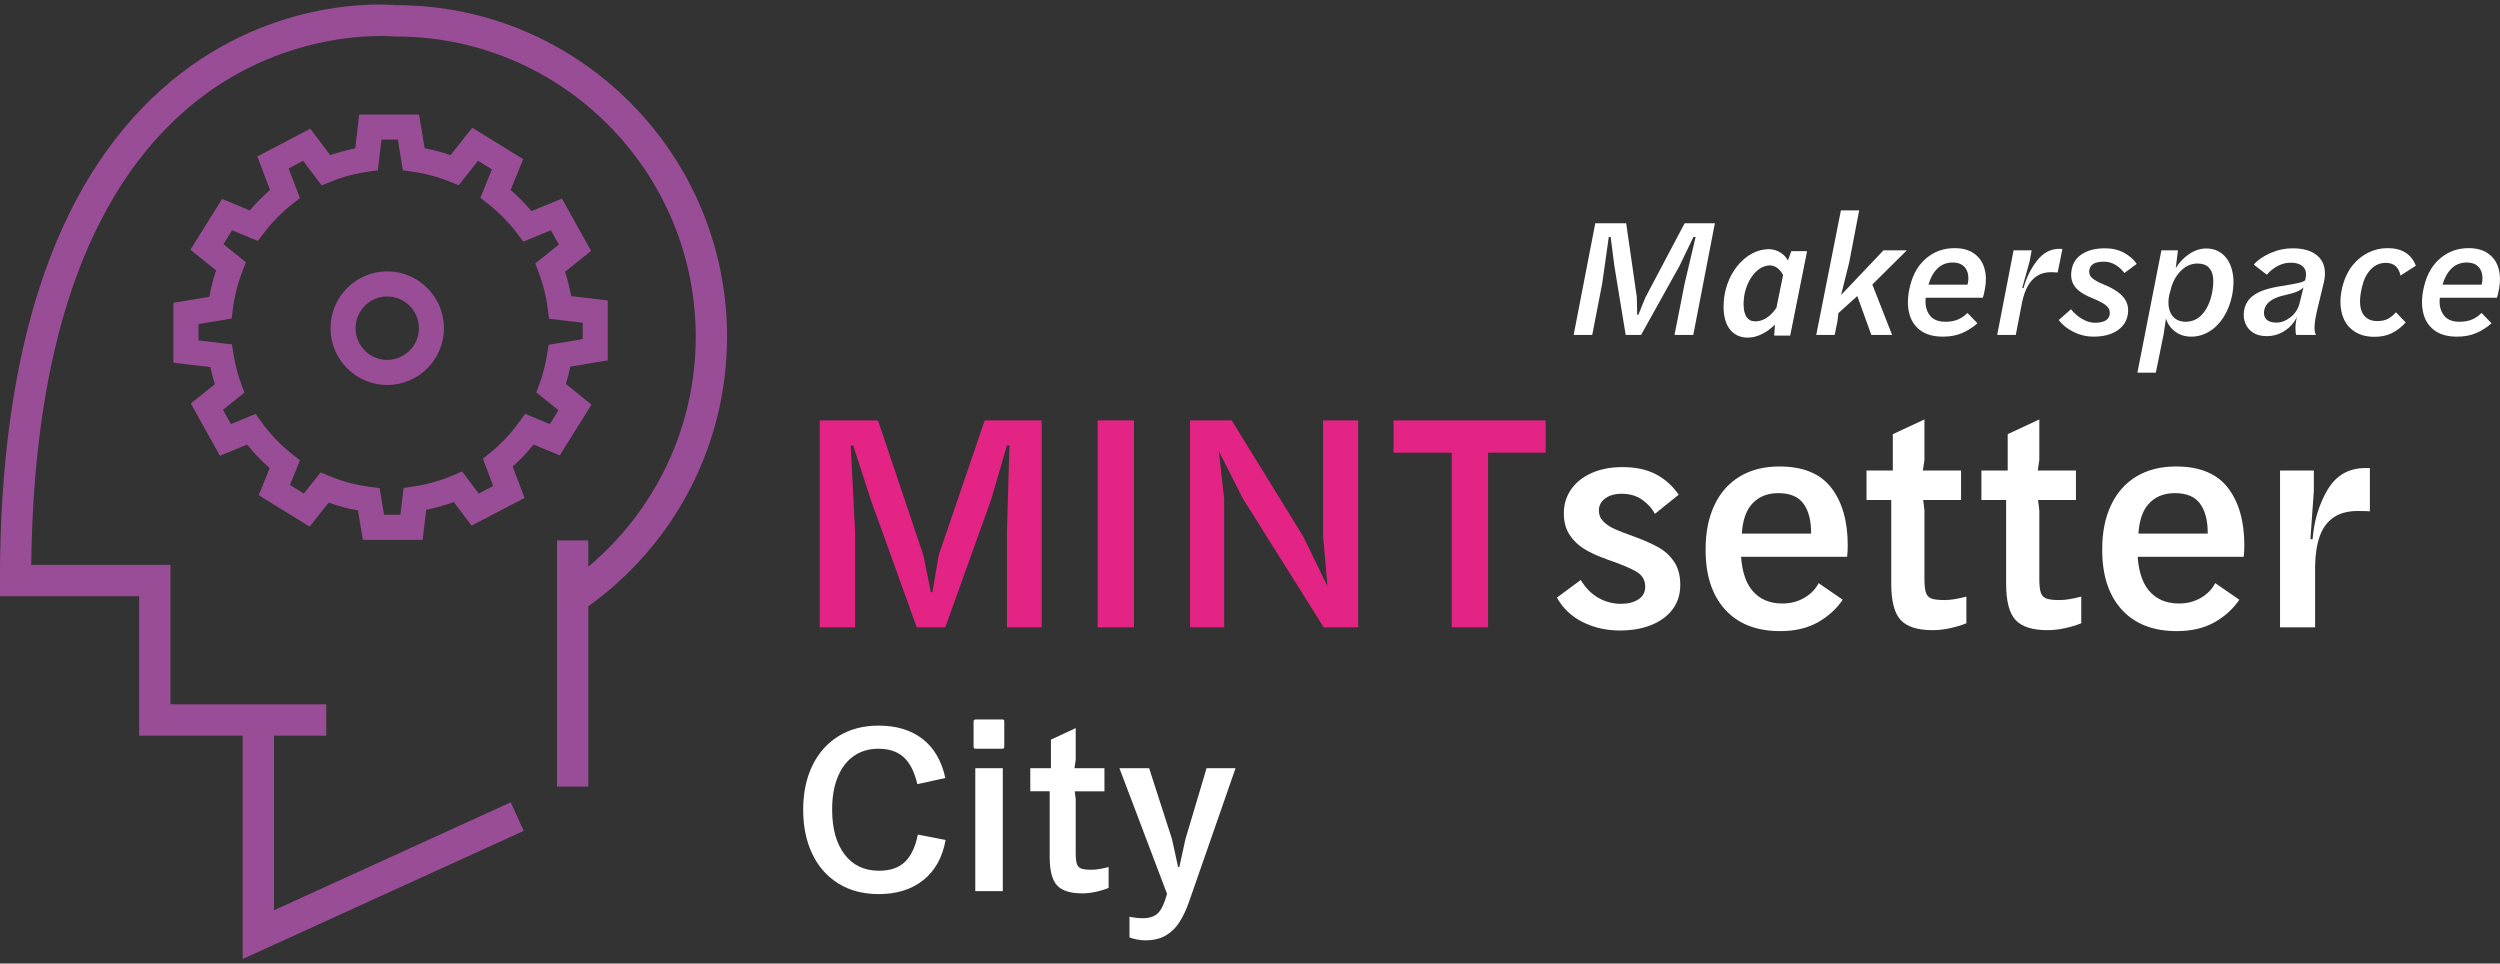 <?xml version="1.0" encoding="UTF-8" standalone="no"?>
<svg xmlns="http://www.w3.org/2000/svg" xmlns:xlink="http://www.w3.org/1999/xlink" xmlns:serif="http://www.serif.com/" width="100%" height="100%" viewBox="0 0 3840 1480" version="1.1" xml:space="preserve" style="fill-rule:evenodd;clip-rule:evenodd;stroke-miterlimit:2;">
  <rect x="0" y="0" width="3840" height="1480" fill="#333333" stroke="none"/>
  <g>
    <path d="M1259.12,645.713l89.44,-0l69.721,207.103l11.534,56.845l2.402,0l9.617,-56.845l70.699,-207.103l87.5,-0l-0,317.886l-53.375,-0l0,-145.947l3.85,-133.404l-3.85,-0l-24.039,82.367l-70.682,196.984l-43.759,-0l-70.675,-196.028c0.001,0 -26.917,-83.323 -26.917,-83.323l-3.85,-0l6.722,133.404l-0,145.947l-54.337,-0l0,-317.886l-0.001,-0Z" style="fill:#e42485;fill-rule:nonzero;"></path>
    <rect x="1686.09" y="645.713" width="55.785" height="317.886" style="fill:#e42485;fill-rule:nonzero;"></rect>
    <path d="M1827.92,645.713l63.954,-0l110.114,178.696l37.02,76.089l-6.738,-77.539l0,-177.246l53.867,-0l-0,317.886l-52.897,-0l-124.542,-198.433l-36.528,-72.249l8.169,73.698l0,196.984l-52.419,-0l-0,-317.886Z" style="fill:#e42485;fill-rule:nonzero;"></path>
    <path d="M2229.89,695.324l-89.441,-0l0,-49.611l233.687,-0l-0,49.611l-88.463,-0l0,268.275c0.001,-0 -55.783,-0 -55.783,-0l-0,-268.275Z" style="fill:#e42485;fill-rule:nonzero;"></path>
    <path d="M2430.88,955.416c-17.316,-8.67 -30.459,-21.203 -39.438,-37.571l36.551,-26.98c7.362,12.21 16.416,21.373 27.157,27.466c10.741,6.094 22.368,9.147 34.857,9.147c10.594,0 19.403,-2.243 26.449,-6.74c7.061,-4.498 10.595,-11.077 10.595,-19.754c-0,-9.949 -4.512,-17.57 -13.466,-22.876c-8.979,-5.308 -24.216,-11.632 -45.683,-19.021l-0.955,-0.494c-12.827,-4.496 -23.891,-9.533 -33.184,-15.164c-9.302,-5.622 -16.909,-12.927 -22.845,-21.92c-5.929,-8.993 -8.879,-20.054 -8.879,-33.22c0,-13.49 3.681,-25.608 11.042,-36.368c7.384,-10.767 17.878,-19.189 31.5,-25.291c13.612,-6.093 29.413,-9.163 47.368,-9.163c20.505,0 37.728,3.711 51.688,11.084c13.937,7.397 25.564,17.817 34.856,31.307l-36.55,29.387c-4.166,-8.037 -10.572,-15.179 -19.234,-21.426c-8.653,-6.264 -19.233,-9.411 -31.721,-9.411c-10.595,0 -19.08,2.415 -25.487,7.228c-6.421,4.82 -9.616,10.929 -9.616,18.303c-0,6.756 2.309,12.456 6.968,17.1c4.642,4.666 10.41,8.507 17.317,11.553c6.875,3.071 16.584,6.834 29.074,11.332l1.447,0.485c14.745,5.453 27.01,10.915 36.798,16.367c9.763,5.462 17.786,12.85 24.038,22.168c6.237,9.308 9.371,21.032 9.371,35.139c0,14.794 -3.927,27.397 -11.773,37.817c-7.869,10.444 -18.764,18.481 -32.701,24.089c-13.951,5.607 -30.052,8.429 -48.323,8.429c-20.85,0 -39.914,-4.326 -57.216,-13.003l-0.005,0.001Z" style="fill:#fff;fill-rule:nonzero;"></path>
    <path d="M2649.41,935.901c-20.041,-22.314 -29.881,-53.22 -29.567,-92.718c0,-25.677 4.49,-48.084 13.468,-67.181c8.962,-19.097 21.944,-33.791 38.937,-44.08c17.001,-10.274 37.344,-15.411 61.059,-15.411c36.235,0 62.752,10.929 79.584,32.757c16.825,21.844 25.24,51.377 25.24,88.615c0,6.434 -0.315,12.211 -0.953,17.348l-175.015,-0l0.469,-35.635l119.253,0l-0,-0.98c-0,-19.267 -3.926,-34.261 -11.78,-45.021c-7.869,-10.76 -20.751,-16.143 -38.706,-16.143c-17.641,0 -31.5,6.024 -41.587,18.064c-10.101,12.032 -14.99,31.06 -14.667,57.077l-1.447,9.633c0.315,29.217 6.082,50.652 17.317,64.289c11.21,13.66 26.748,20.47 46.637,20.47c12.488,0 23.722,-2.877 33.655,-8.654c9.94,-5.792 17.301,-13.32 22.106,-22.653l37.043,25.53c-9.956,14.455 -22.845,26.101 -38.714,34.925c-15.868,8.823 -35.025,13.243 -57.454,13.243c-36.551,0 -64.832,-11.153 -84.875,-33.475l-0.003,0Z" style="fill:#fff;fill-rule:nonzero;"></path>
    <path d="M2919.39,952.276c-9.618,-10.428 -14.43,-28.978 -14.43,-55.619l0,-128.615l-37.975,0l0,-45.268l40.385,-0l0,-55.882l48.57,-22.629l-0,62.144c0.001,0 -2.408,16.367 -2.408,16.367l58.656,-0l0,45.268l-58.164,0c0.001,0 1.918,15.897 1.918,15.897l-0,105.491c-0,9.634 0.786,16.692 2.403,21.188c1.594,4.497 4.566,7.466 8.9,8.917c4.32,1.434 10.972,2.167 19.951,2.167c8.654,-0 19.718,-1.774 33.169,-5.306c0.001,-0 0.001,40.94 0.001,40.94c-8.007,3.216 -16.584,5.777 -25.716,7.714c-9.148,1.919 -17.879,2.876 -26.202,2.876c-23.085,0 -39.438,-5.207 -49.055,-15.65l-0.003,0Z" style="fill:#fff;fill-rule:nonzero;"></path>
    <path d="M3095.84,952.276c-9.618,-10.428 -14.423,-28.978 -14.423,-55.619l0,-128.615l-37.975,0l0,-45.268l40.378,-0l0,-55.882c0.001,0 48.571,-22.629 48.571,-22.629l-0,62.144l-2.403,16.367l58.657,-0l0,45.268l-58.171,0l1.917,15.897l-0,105.491c-0,9.634 0.793,16.692 2.402,21.188c1.602,4.497 4.566,7.466 8.909,8.917c4.319,1.434 10.964,2.167 19.941,2.167c8.663,-0 19.72,-1.774 33.171,-5.306c0.001,-0 0.001,40.94 0.001,40.94c-8,3.216 -16.585,5.777 -25.709,7.714c-9.148,1.919 -17.887,2.876 -26.202,2.876c-23.084,0 -39.446,-5.207 -49.062,-15.65l-0.002,0Z" style="fill:#fff;fill-rule:nonzero;"></path>
    <path d="M3258.59,935.901c-20.043,-22.314 -29.883,-53.22 -29.567,-92.718c0,-25.677 4.489,-48.084 13.474,-67.181c8.955,-19.097 21.937,-33.791 38.931,-44.08c17,-10.274 37.343,-15.411 61.058,-15.411c36.235,0 62.753,10.929 79.584,32.757c16.833,21.844 25.241,51.377 25.241,88.615c0,6.434 -0.316,12.211 -0.955,17.348l-175.015,-0l0.47,-35.635l119.254,0l0,-0.98c0,-19.267 -3.927,-34.261 -11.78,-45.021c-7.869,-10.76 -20.751,-16.143 -38.707,-16.143c-17.64,0 -31.5,6.024 -41.586,18.064c-10.102,12.032 -14.991,31.06 -14.667,57.077l-1.448,9.633c0.324,29.217 6.083,50.652 17.316,64.289c11.211,13.66 26.749,20.47 46.637,20.47c12.491,0 23.724,-2.877 33.657,-8.654c9.941,-5.792 17.301,-13.32 22.106,-22.653l37.043,25.53c-9.955,14.455 -22.845,26.101 -38.714,34.925c-15.87,8.823 -35.026,13.243 -57.456,13.243c-36.549,0 -64.829,-11.153 -84.872,-33.475l-0.004,0Z" style="fill:#fff;fill-rule:nonzero;"></path>
    <path d="M3502.14,722.774l51.926,-0l0,31.308l-5.289,74.168l3.381,0c2.233,-28.561 9.917,-53.937 23.061,-76.089c13.151,-22.16 32.531,-33.244 58.186,-33.244l6.722,0l-0,66.472c-3.827,-0.324 -10.079,-0.494 -18.741,-0.494c-15.06,-0 -27.403,3.317 -37.02,9.88c-9.617,6.587 -16.678,16.144 -21.167,28.655c-4.488,12.533 -6.89,27.79 -7.214,45.761l0,94.408l-53.843,-0l-0,-240.825l-0.002,-0Z" style="fill:#fff;fill-rule:nonzero;"></path>
    <path d="M1287.8,1357.11c-17.462,-10.836 -30.86,-26.023 -40.153,-45.537c-9.317,-19.506 -13.96,-42.121 -13.96,-67.805c-0,-25.701 4.72,-48.3 14.144,-67.829c9.432,-19.507 22.877,-34.617 40.347,-45.322c17.471,-10.706 37.905,-16.067 61.282,-16.067c27.404,0 49.909,6.811 67.504,20.417c17.601,13.582 29.304,33.621 35.087,60.054l-42.996,9.44c-4.519,-19.127 -11.564,-32.981 -21.127,-41.542c-9.555,-8.561 -22.499,-12.85 -38.838,-12.85c-14.576,-0 -27.218,3.787 -37.905,11.331c-10.688,7.558 -18.857,18.326 -24.509,32.302c-5.651,13.984 -8.492,30.289 -8.492,48.916l-0,1.527c-0,28.709 6.352,51.439 19.048,68.184c12.698,16.745 30.368,25.121 52.983,25.121c17.601,-0 31.045,-4.728 40.361,-14.169c9.302,-9.448 15.701,-23.239 19.235,-41.357l42.618,8.299c-4.774,26.695 -16.154,47.227 -34.125,61.581c-17.994,14.354 -40.8,21.543 -68.466,21.543c-23.892,-0 -44.565,-5.422 -62.037,-16.237l-0.001,0Z" style="fill:#fff;fill-rule:nonzero;"></path>
    <path d="M1498.05,1179.91l42.24,-0l0,188.9l-42.24,0l-0,-188.9Zm-1.879,-30.783c-0.508,-0.64 -0.754,-1.334 -0.754,-2.082l-0,-38.535c-0,-0.995 0.246,-1.828 0.754,-2.445c0.485,-0.64 1.255,-0.964 2.256,-0.964l41.486,0c0.993,0 1.694,0.263 2.087,0.755c0.377,0.51 0.562,1.389 0.562,2.654l0,38.535c0,0.748 -0.185,1.442 -0.562,2.082c-0.393,0.625 -1.094,0.941 -2.087,0.941l-41.863,-0c-0.755,-0 -1.394,-0.316 -1.879,-0.941Z" style="fill:#fff;fill-rule:nonzero;"></path>
    <path d="M1623.65,1359.93c-7.553,-8.192 -11.326,-22.731 -11.326,-43.633l0,-100.864l-29.79,-0l0,-35.526l31.684,-0l-0,-43.818l38.091,-17.763l0,48.731l-1.894,12.85l46.013,-0l0,35.526c0.001,-0 -45.635,-0 -45.635,-0l1.517,12.449l0,82.746c0,7.551 0.623,13.097 1.878,16.613c1.256,3.541 3.588,5.855 6.984,7.004c3.388,1.126 8.609,1.689 15.646,1.689c6.784,0 15.461,-1.373 26.017,-4.157l0,32.117c-6.275,2.522 -12.997,4.536 -20.173,6.039c-7.153,1.528 -14.013,2.276 -20.551,2.276c-18.101,-0 -30.93,-4.095 -38.46,-12.279l-0.001,-0Z" style="fill:#fff;fill-rule:nonzero;"></path>
    <path d="M1745.45,1442.87c-4.775,-1.019 -8.286,-2.028 -10.557,-3.031l0,-31.74c7.545,1.527 14.329,2.275 20.358,2.275c10.31,0 18.109,-2.591 23.385,-7.752c5.274,-5.151 9.932,-15.047 13.951,-29.648l-73.155,-193.058l45.621,-0l35.087,108.808l9.432,43.062l1.879,-0l9.425,-43.062l32.439,-108.808l44.513,-0l-71.3,204.759c-4.504,12.85 -9.616,23.617 -15.269,32.31c-5.651,8.693 -12.696,15.426 -21.112,20.2c-8.431,4.797 -18.795,7.188 -31.122,7.188c-4.281,0 -8.808,-0.509 -13.574,-1.503l-0.001,-0Z" style="fill:#fff;fill-rule:nonzero;"></path>
    <path d="M2450.34,342.921l47.476,-0l16.362,113.853l0.508,26.78l1.817,-0l10.895,-26.78l60.22,-113.853l46.445,-0l-33.224,171.57l-28.797,-0l15.577,-79.021l16.862,-71.493l-3.38,0l-21.283,44.189c0.001,-0 -59.163,106.325 -59.163,106.325l-23.607,-0l-17.394,-106.063l-5.705,-44.451c-0,-0 -2.857,-0 -2.857,-0l-10.125,71.492l-15.307,79.021l-28.55,-0l33.232,-171.57l-0.002,0.001Z" style="fill:#fff;fill-rule:nonzero;"></path>
    <path d="M2729.53,473.118l10.373,-50.938c-5.806,-10.921 -13.699,-15.487 -21.475,-15.487c-21.482,0 -41.301,27.751 -41.301,60.602c0,18.711 7.368,27.335 18.995,27.335c10.887,-0 23.137,-6.024 33.408,-21.512Zm-81.154,-2.083c0,-48.747 33.209,-87.319 68.381,-87.319c12.565,-0 23.762,7.073 29.267,17.987l0.731,-0l5.298,-14.863l22.406,-0l-25.525,127.651c0.001,-0 -22.729,-0 -22.729,-0l1.24,-17.78l-0.709,0c-12.042,12.573 -27.517,20.888 -42.04,20.888c-22.404,0 -36.318,-16.514 -36.318,-46.564l-0.002,-0Z" style="fill:#fff;fill-rule:nonzero;"></path>
    <path d="M2729.53,473.118l10.373,-50.938c-5.806,-10.921 -13.699,-15.487 -21.475,-15.487c-21.482,0 -41.301,27.751 -41.301,60.602c0,18.711 7.368,27.335 18.995,27.335c10.887,-0 23.137,-6.024 33.408,-21.512Zm-81.154,-2.083c0,-48.747 33.209,-87.319 68.381,-87.319c12.565,-0 23.762,7.073 29.267,17.987l0.731,-0l5.298,-14.863l22.406,-0l-25.525,127.651c0.001,-0 -22.729,-0 -22.729,-0l1.24,-17.78l-0.709,0c-12.042,12.573 -27.517,20.888 -42.04,20.888c-22.404,0 -36.318,-16.514 -36.318,-46.564l-0.002,-0Z" style="fill:#fff;"></path>
    <path d="M2729.53,473.118l10.373,-50.938c-5.806,-10.921 -13.699,-15.487 -21.475,-15.487c-21.482,0 -41.301,27.751 -41.301,60.602c0,18.711 7.368,27.335 18.995,27.335c10.887,-0 23.137,-6.024 33.408,-21.512Zm-81.154,-2.083c0,-48.747 33.209,-87.319 68.381,-87.319c12.565,-0 23.762,7.073 29.267,17.987l0.731,-0l5.298,-14.863l22.406,-0l-25.525,127.651c0.001,-0 -22.729,-0 -22.729,-0l1.24,-17.78l-0.709,0c-12.042,12.573 -27.517,20.888 -42.04,20.888c-22.404,0 -36.318,-16.514 -36.318,-46.564l-0.002,-0Z" style="fill:none;stroke:#fff;stroke-width:1.95px;"></path>
    <path d="M2827.64,323.161l28.042,-0l-15.329,80.069l-12.452,49.911l65.133,-68.624l35.819,0l-52.943,52.503l30.367,77.471l-31.93,-0l-21.521,-59.792l-29.075,26.255l-1.301,11.956l-4.411,21.581l-28.282,-0c0.001,-0 37.884,-191.33 37.884,-191.33l-0.001,-0Z" style="fill:#fff;fill-rule:nonzero;"></path>
    <path d="M3035.78,437.284l-17.394,13.783l4.158,-15.596c1.217,-5.894 1.163,-11.308 -0.138,-16.252c-1.295,-4.945 -3.882,-8.839 -7.77,-11.701c-3.888,-2.862 -8.962,-4.288 -15.176,-4.288c-9.524,0 -17.394,3.078 -23.631,9.225c-6.213,6.155 -10.802,14.43 -13.751,24.828l73.702,-0l-0,0.001Zm-86.937,69.539c-8.81,-6.848 -14.446,-16.251 -16.871,-28.206c-2.425,-11.955 -1.725,-25.307 2.087,-40.039c4.489,-18.025 12.843,-32.094 25.039,-42.236c12.189,-10.143 26.594,-15.21 43.211,-15.21c12.265,-0 22.26,2.776 29.96,8.322c7.699,5.546 12.943,12.997 15.699,22.353c2.764,9.363 3.118,19.753 1.055,31.199c-1.224,6.749 -2.348,11.523 -3.38,14.292l-87.715,-0c-1.216,10.575 0.702,19.36 5.714,26.379c5.012,7.026 13.143,10.536 24.401,10.536c7.437,0 13.82,-1.127 19.195,-3.386c5.351,-2.245 10.286,-5.623 14.798,-10.127l15.308,15.85c-7.269,6.417 -15.137,11.438 -23.631,15.079c-8.47,3.641 -18.233,5.454 -29.32,5.454c-14.876,-0 -26.726,-3.41 -35.549,-10.26l-0.001,0Z" style="fill:#fff;fill-rule:nonzero;"></path>
    <path d="M3092.85,384.517l27.765,0l-3.102,16.893l-11.419,41.072l2.064,-0c4.159,-15.597 10.988,-29.549 20.513,-41.851c9.501,-12.303 21.02,-18.458 34.502,-18.458c1.917,0 3.458,0.085 4.681,0.255l-7.268,36.135c-4.489,-0.339 -7.869,-0.517 -10.125,-0.517c-8.131,0 -15.138,1.821 -21.021,5.454c-5.874,3.64 -10.725,8.808 -14.536,15.48c-3.795,6.664 -6.744,14.847 -8.808,24.558l-9.863,50.953l-28.543,-0l25.162,-129.974l-0.002,0Z" style="fill:#fff;fill-rule:nonzero;"></path>
    <path d="M3185.38,510.063c-9.601,-4.673 -17.356,-10.822 -23.238,-18.449l18.949,-16.637c4.32,5.723 9.902,10.613 16.739,14.685c6.838,4.072 13.375,6.108 19.589,6.108c6.76,0 11.98,-0.956 15.699,-2.86c3.719,-1.905 6.106,-4.759 7.137,-8.57c0.864,-4.342 0.302,-8.067 -1.685,-11.183c-1.994,-3.117 -6.013,-6.241 -12.057,-9.356c-3.48,-1.906 -8.039,-3.988 -13.752,-6.249c-7.961,-3.277 -14.406,-6.879 -19.342,-10.775c-4.927,-3.91 -8.4,-8.545 -10.371,-13.913c-1.994,-5.376 -2.31,-11.694 -0.916,-18.975c1.894,-10.398 7.399,-18.411 16.484,-24.049c9.072,-5.623 20.629,-8.446 34.635,-8.446c11.065,-0.001 20.759,2.259 29.074,6.755c8.308,4.513 14.877,10.236 19.727,17.154l-18.957,14.038c-3.449,-4.843 -7.961,-8.962 -13.482,-12.341c-5.543,-3.378 -11.419,-5.075 -17.656,-5.075c-6.929,0 -12.188,1.003 -15.83,2.992c-3.626,1.999 -5.882,4.984 -6.745,8.971c-0.862,4.335 -0.169,7.975 2.064,10.922c2.256,2.939 6.575,5.97 12.981,9.093l8.3,3.641c14.199,5.893 24.139,12.657 29.844,20.27c5.713,7.636 7.531,16.552 5.452,26.78c-2.071,10.05 -7.683,17.986 -16.869,23.787c-9.162,5.808 -21.09,8.701 -35.796,8.701c-10.386,-0 -20.381,-2.33 -29.975,-7.02l-0.003,0.001Z" style="fill:#fff;fill-rule:nonzero;"></path>
    <path d="M3383.22,482.127c6.915,-8.06 11.758,-18.759 14.537,-32.11c1.733,-9.009 2.241,-16.845 1.563,-23.525c-0.693,-6.672 -2.987,-11.955 -6.875,-15.85c-3.903,-3.903 -9.655,-5.855 -17.263,-5.855c-9.686,0 -18.347,3.942 -25.955,11.824c-7.608,7.899 -12.713,17.725 -15.307,29.511l-1.817,6.494c-1.733,7.976 -1.864,15.126 -0.378,21.451c1.463,6.332 4.358,11.268 8.678,14.816c4.334,3.556 9.856,5.33 16.616,5.33c10.541,0 19.295,-4.034 26.202,-12.086l-0.001,-0Zm-63.314,-97.61l25.431,0l-3.38,27.29c5.713,-9.179 12.751,-16.507 21.152,-21.967c8.392,-5.454 16.923,-8.183 25.563,-8.183c10.387,-0 19.079,3.162 26.086,9.487c7.007,6.324 11.721,14.947 14.146,25.869c2.418,10.906 2.325,22.962 -0.262,36.128c-2.595,12.827 -6.969,24.088 -13.113,33.79c-6.144,9.712 -13.544,17.163 -22.182,22.353c-8.655,5.207 -17.825,7.799 -27.511,7.799c-9.509,-0 -17.732,-2.554 -24.647,-7.668c-6.929,-5.106 -11.68,-11.824 -14.275,-20.138l-3.642,24.435l-11.927,58.742c0.001,0 -28.287,0 -28.287,0l36.851,-187.937l-0.003,0Z" style="fill:#fff;fill-rule:nonzero;"></path>
    <path d="M3518.18,487.318c7.099,-5.454 11.772,-12.689 14.029,-21.698l5.952,-24.434c-1.894,2.429 -5.182,4.635 -9.856,6.625c-4.658,1.99 -10.987,3.857 -18.933,5.585c-9.693,2.082 -17.186,5.121 -22.445,9.101c-5.297,3.988 -8.361,8.924 -9.223,14.816c-0.863,5.546 0.3,9.966 3.51,13.259c3.196,3.293 8.339,4.944 15.438,4.944c7.269,0 14.445,-2.73 21.529,-8.198l-0.001,-0Zm-57.609,23.532c-5.537,-3.641 -9.463,-8.454 -11.789,-14.424c-2.348,-5.985 -2.987,-12.349 -1.955,-19.113c1.201,-7.273 4.019,-13.343 8.431,-18.195c4.411,-4.843 10.426,-8.831 18.033,-11.955c7.607,-3.123 17.393,-5.63 29.321,-7.535c14.197,-2.253 23.791,-3.988 28.811,-5.206c5.014,-1.212 8.133,-2.592 9.334,-4.158c0.862,-2.776 1.316,-5.8 1.316,-9.094c-0,-5.553 -2.086,-9.88 -6.236,-13.004c-4.15,-3.116 -9.957,-4.675 -17.394,-4.675c-7.099,0 -13.844,1.728 -20.228,5.192c-6.405,3.471 -11.849,7.891 -16.36,13.267l-20.242,-15.597c6.236,-6.934 14.837,-12.827 25.824,-17.678c10.987,-4.851 22.368,-7.281 34.125,-7.281c15.569,0 27.719,3.378 36.458,10.143c8.731,6.747 13.106,16.281 13.106,28.583c-0,4.513 -0.525,8.847 -1.557,13.005l-9.332,38.727c-3.118,12.657 -4.812,22.275 -5.074,28.854c-0.26,6.595 0.487,11.184 2.219,13.784l-30.375,-0c-0.693,-1.566 -1.071,-4.859 -1.163,-9.881c-0.092,-5.021 0.662,-10.921 2.202,-17.679c-4.327,8.839 -10.633,15.951 -18.933,21.319c-8.3,5.376 -17.487,8.053 -27.519,8.053c-8.469,0 -15.475,-1.812 -21.019,-5.453l-0.004,0.001Z" style="fill:#fff;fill-rule:nonzero;"></path>
    <path d="M3613.42,506.955c-8.833,-6.934 -14.499,-16.467 -17.002,-28.6c-2.518,-12.125 -1.786,-25.646 2.202,-40.556c3.28,-11.955 8.393,-22.182 15.308,-30.667c6.929,-8.492 15.006,-14.947 24.261,-19.367c9.264,-4.427 18.897,-6.633 28.944,-6.633c22.145,-0 36.667,9.009 43.596,27.034l-23.607,15.079c-1.224,-6.232 -3.68,-11.053 -7.4,-14.431c-3.719,-3.379 -8.793,-5.067 -15.176,-5.067c-8.831,-0 -16.454,3.301 -22.845,9.88c-6.397,6.587 -10.909,15.426 -13.504,26.517c-4.319,17.671 -4.281,30.93 0.139,39.769c4.411,8.839 12.073,13.259 22.968,13.259c6.576,-0 11.981,-1.08 16.208,-3.248c4.243,-2.159 8.455,-5.584 12.605,-10.274l15.046,15.604c-6.068,6.757 -12.943,12.133 -20.628,16.113c-7.7,3.987 -16.824,5.985 -27.38,5.985c-13.674,-0 -24.923,-3.463 -33.731,-10.397l-0.004,-0Z" style="fill:#fff;fill-rule:nonzero;"></path>
    <path d="M3825.43,437.284l-17.395,13.783l4.15,-15.596c1.225,-5.894 1.163,-11.308 -0.131,-16.252c-1.292,-4.945 -3.887,-8.839 -7.775,-11.701c-3.888,-2.862 -8.955,-4.288 -15.176,-4.288c-9.525,0 -17.394,3.078 -23.631,9.225c-6.213,6.155 -10.794,14.43 -13.743,24.828l73.702,-0l-0.001,0.001Zm-86.946,69.539c-8.809,-6.848 -14.445,-16.251 -16.862,-28.206c-2.425,-11.955 -1.733,-25.307 2.079,-40.039c4.489,-18.025 12.85,-32.094 25.038,-42.236c12.19,-10.143 26.595,-15.21 43.22,-15.21c12.266,-0 22.26,2.776 29.959,8.322c7.701,5.546 12.937,12.997 15.701,22.353c2.764,9.363 3.118,19.753 1.055,31.199c-1.225,6.749 -2.349,11.523 -3.388,14.292c0.001,-0 -87.707,-0 -87.707,-0c-1.225,10.575 0.693,19.36 5.705,26.379c5.021,7.026 13.152,10.536 24.401,10.536c7.437,0 13.821,-1.127 19.196,-3.386c5.351,-2.245 10.294,-5.623 14.798,-10.127c0.001,-0 15.308,15.85 15.308,15.85c-7.269,6.417 -15.137,11.438 -23.622,15.079c-8.477,3.641 -18.242,5.454 -29.321,5.454c-14.876,-0 -26.726,-3.41 -35.557,-10.26l-0.003,0Z" style="fill:#fff;fill-rule:nonzero;"></path>
    <path d="M610.535,7.951l-1.926,-0c-24.807,-2.122 -202.332,-12.141 -361,129.849c-164.443,147.196 -247.715,400.933 -247.715,753.883l-0,24.087l213.867,0l-0,214.239l158.999,-0l0,343.023l431.646,-196.815l-19.935,-43.833l-363.634,165.799l0,-268.174l80.262,-0l-0,-48.169l-239.261,0l0,-214.238l-213.867,0c1.732,-154.508 20.196,-288.407 55.007,-400.539c38.66,-124.265 97.316,-221.951 175.977,-292.657c151.176,-135.827 325.235,-118.488 326.96,-118.295l2.694,-0c253.683,-0 460.051,206.918 460.051,461.04c0,141.806 -64.231,268.762 -165.012,353.344l-0,-40.463l-48.085,0l0,378.195l48.085,-0l-0,-277.046c129.047,-92.287 213.096,-243.525 213.096,-414.03c0,-280.13 -226.949,-508.237 -506.209,-509.2Z" style="fill:#9a4d97;"></path>
    <path d="M594.773,455.362c-26.818,0 -48.623,21.867 -48.623,48.732c-0,26.864 21.805,48.722 48.623,48.722c26.819,0 48.647,-21.858 48.647,-48.722c0,-26.865 -21.828,-48.732 -48.647,-48.732Zm0,135.982c-48.022,-0 -87.091,-39.145 -87.091,-87.25c-0,-48.123 39.069,-87.266 87.091,-87.266c48.023,-0 87.116,39.143 87.116,87.266c-0,48.105 -39.093,87.25 -87.116,87.25Zm-4.866,199.32l25.117,0l4.882,-41.203l14.629,-2.106c21.205,-3.031 41.847,-8.862 61.328,-17.268l13.875,-6.001l25.64,34.029l22.253,-11.638l-15.909,-41.906l10.857,-8.785c17.055,-13.791 32.215,-29.857 45.082,-47.751l8.901,-12.403l37.906,15.774l13.312,-21.32l-33.956,-27.351l4.775,-12.988c5.482,-14.948 9.501,-30.544 11.942,-46.363l2.125,-13.768l52.365,-8.739l0,-25.137l-51.711,-6.17l-1.878,-14.941c-2.457,-19.476 -7.246,-38.588 -14.252,-56.79l-5.052,-13.175l36.266,-29.016c0.001,-0 -12.211,-21.959 -12.211,-21.959c0,-0.001 -42.387,17.461 -42.387,17.461l-8.923,-11.932c-12.959,-17.308 -28.289,-32.927 -45.552,-46.402l-11.496,-8.97l17.826,-43.694l-21.352,-13.198l-29.829,37.586l-13.336,-5.415c-18.633,-7.574 -38.198,-12.804 -58.202,-15.541l-14.029,-1.921l-7.869,-47.258l-25.093,0l-5.598,47.196l-14.707,2.037c-19.857,2.776 -39.33,8.006 -57.886,15.549l-13.675,5.577l-28.496,-37.794l-22.252,11.646l17.316,45.661l-11.157,8.755c-16.769,13.136 -31.746,28.353 -44.512,45.222l-8.977,11.863l-39.523,-16.437l-13.313,21.304l34.618,27.897l-5.19,13.19c-7.437,18.865 -12.465,38.688 -14.983,58.896l-1.771,14.261l-50.988,8.516l0,25.137l51.458,6.139l2.256,14.439c2.464,15.889 6.521,31.57 12.057,46.626l4.789,13.034l-32.87,26.31l12.228,21.951l37.867,-15.588l8.885,12.333c13.521,18.82 29.598,35.596 47.815,49.881l11.426,8.97l-15.46,37.933l21.351,13.227l25.809,-32.533l13.414,5.607c20.003,8.338 41.208,13.961 63.013,16.707l14.215,1.789c0.001,0 6.799,40.956 6.799,40.956l-0.002,0.002Zm59.258,38.535l-91.82,0l-7.538,-45.214c-15.377,-2.73 -30.444,-6.71 -45.058,-11.924l-29.221,36.837l-78.152,-48.33l16.939,-41.565c-12.619,-11.007 -24.23,-23.101 -34.726,-36.159l-41.755,17.192l-44.758,-80.339l36.943,-29.565c-2.679,-8.622 -4.958,-17.4 -6.814,-26.255l-56.817,-6.772l0,-92.008l55.223,-9.218c2.418,-13.752 5.875,-27.296 10.31,-40.509l-39.461,-31.801l48.7,-78.002l42.526,17.701c9.502,-11.261 19.904,-21.797 31.084,-31.493l-19.519,-51.445l81.386,-42.63l30.576,40.555c12.527,-4.342 25.377,-7.783 38.39,-10.313l6.16,-52.07l91.88,-0l8.602,51.832c13.528,2.559 26.825,6.107 39.784,10.604l33.409,-42.121l78.16,48.329l-19.273,47.243c11.55,10.02 22.26,20.903 32.008,32.565l46.806,-19.291l44.736,80.355l-40.023,32.009c3.997,12.218 7.154,24.729 9.464,37.417l56.176,6.702l0,92.002l-57.431,9.587c-1.864,9.024 -4.15,17.941 -6.876,26.718l39.315,31.686l-48.709,78.017l-40.208,-16.745c-9.771,12.156 -20.512,23.486 -32.116,33.868l18.257,48.114l-81.386,42.606l-27.35,-36.266c-13.751,5.06 -27.888,9.04 -42.333,11.902l-5.489,46.193l-0.001,0.001Z" style="fill:#9a4d97;fill-rule:nonzero;"></path>
  </g>
</svg>
